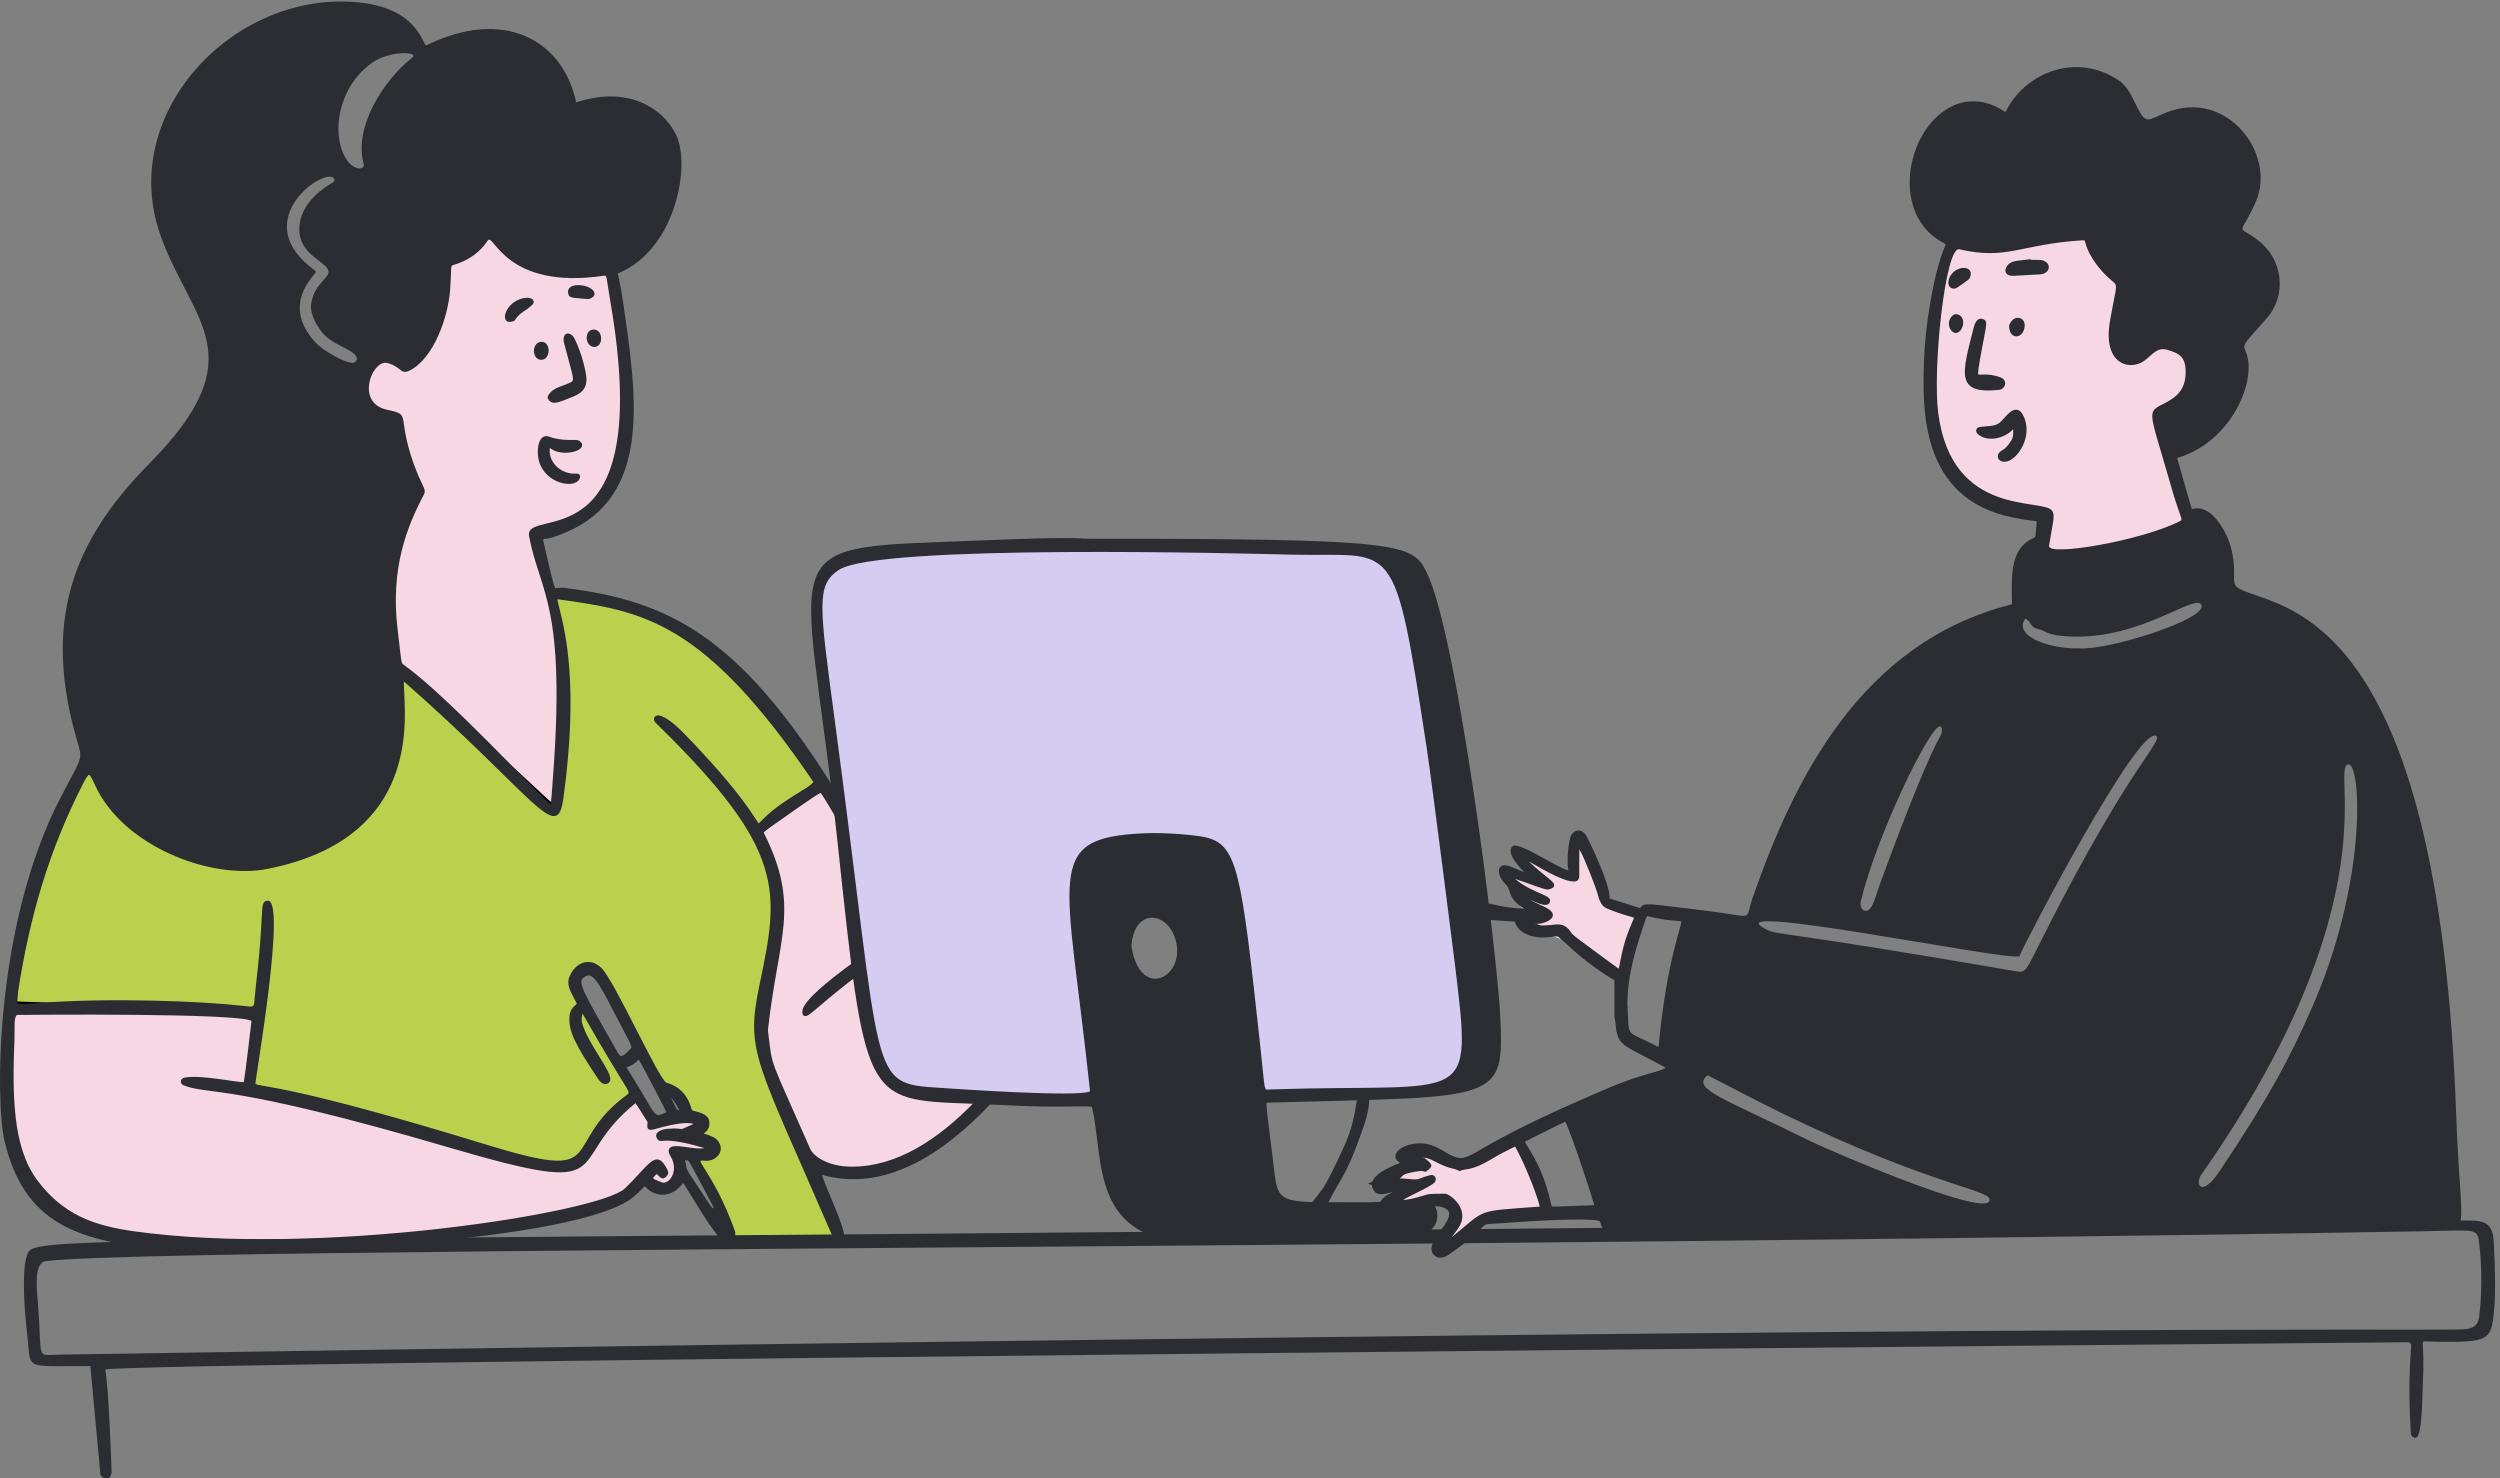 <?xml version="1.0" encoding="UTF-8"?> <svg xmlns="http://www.w3.org/2000/svg" width="465" height="275" viewBox="0 0 465 275" fill="none"><rect x="0" y="0" width="465" height="275" fill="#808080" stroke="none"/><path d="M361.33 48.878L363.964 45.137H366.072H369.233H372.921L379.244 43.533L384.513 42.999H387.674L388.201 43.533L389.254 44.602L389.781 45.671L390.835 47.275C391.362 47.809 392.416 48.985 392.416 49.413C392.416 49.84 393.47 51.016 393.996 51.551L394.523 52.62V55.827L393.996 59.033L393.47 61.171L393.996 64.378L395.577 66.516L397.158 65.982L399.792 63.844L402.426 63.309L406.115 64.378C406.642 65.626 407.695 68.227 407.695 68.654V72.396L404.534 75.603L401.9 77.74C402.075 78.631 402.426 80.627 402.426 81.482C402.426 82.551 402.953 85.223 402.953 85.758C402.953 86.292 404.534 89.499 404.534 90.034C404.534 90.461 405.939 93.419 406.642 94.844V99.12C404.71 100.011 400.74 101.899 400.319 102.327C399.897 102.754 394.875 103.217 392.416 103.396L382.932 104.999C381.702 104.465 379.244 103.289 379.244 102.861V99.12L380.297 96.447L378.19 95.378L373.975 94.844L368.706 92.706L364.491 89.499L360.803 84.154L359.222 75.068L358.695 66.516L360.803 55.292L361.33 48.878Z" fill="#F7D7E4" stroke="white" stroke-width="0.5"></path><path d="M302.036 169.233L304.695 170.297V171.893L304.163 173.489L303.631 174.552L302.568 176.68L302.036 179.872L301.504 181.999L299.908 181.467C299.376 181.113 298.206 180.297 297.78 179.872C297.355 179.446 296.539 178.985 296.185 178.808L293.525 176.148L290.866 174.552L289.27 174.021C288.561 173.843 287.142 173.382 287.142 172.957C287.142 172.531 285.724 172.779 285.014 172.957L283.419 172.425L283.951 171.361H286.61L286.078 170.297C285.369 169.765 283.844 168.701 283.419 168.701C282.993 168.701 282.532 167.638 282.355 167.106L281.291 164.978L279.695 162.85H281.291L283.419 163.382L286.078 163.914L284.483 162.318L283.419 161.255L282.887 159.659H283.951L285.546 160.191L287.674 161.255L290.334 162.318L292.461 163.382V162.318V159.659L293.525 156.999L294.589 158.595C295.121 159.482 296.185 161.361 296.185 161.787C296.185 162.318 297.249 164.978 297.249 165.51C297.249 165.935 297.958 167.106 298.312 167.638L299.376 168.169L302.036 169.233Z" fill="#F7D7E4" stroke="white" stroke-width="0.5"></path><path d="M286.641 220.648L287.695 225.513L282.95 226.594H278.732C278.029 226.774 276.517 227.134 276.095 227.134C275.673 227.134 274.865 228.215 274.513 228.756L272.404 229.837L270.823 231.459L268.713 231.999C268.889 231.639 269.241 230.81 269.241 230.378C269.241 229.945 269.944 228.756 270.295 228.215L270.823 226.053L270.295 224.432L268.186 223.351H266.077L262.913 223.891H259.223L260.804 222.81L263.441 220.648C262.386 220.648 260.172 220.54 259.75 220.107L258.695 219.026L260.277 217.405L262.913 216.864L263.441 215.783V214.702L265.023 214.161L267.659 214.702L269.241 215.783L271.35 216.324H272.932L275.041 215.783L279.786 213.08L282.423 211.999L282.95 213.08L284.532 215.783L286.641 220.648Z" fill="#F7D7E4" stroke="white" stroke-width="0.5"></path><path d="M73.424 124.848C62.87 114.601 71.841 98.163 77.646 91.225C76.239 89.624 73.319 86.315 72.896 85.888C72.367 85.354 67.619 80.017 67.091 78.416C66.563 76.815 66.563 70.945 67.091 70.411C67.513 69.984 69.026 67.031 69.73 65.608L74.479 66.675C75.007 65.785 76.168 63.793 76.59 62.939C77.118 61.872 78.701 52.265 79.228 51.198C79.756 50.13 85.033 45.327 85.561 45.327C86.088 45.327 89.78 41.594 90.309 41.058L90.31 41.057C90.732 40.63 94.004 42.658 95.587 43.726L101.392 47.995H113.529L114.584 54.4L116.695 72.545V80.551L114.057 89.09L109.835 94.961L105.086 97.629L99.809 99.764L101.392 106.168L104.03 119.511L105.086 127.516L103.503 149.398L102.447 150.999L76.062 125.915L73.424 124.848Z" fill="#F7D7E4" stroke="white" stroke-width="0.5"></path><path d="M253.609 202.999C254.127 206.565 252.462 211.557 244.695 225.999" stroke="#2B2D32" stroke-width="2"></path><path d="M276.695 168.999C278.636 169.522 283.154 170.411 285.695 169.783" stroke="#2B2D32" stroke-width="2"></path><path d="M16.502 140.914C5.882 158.398 2.872 178.76 2.695 186.756L47.833 188.356L48.364 191.554L46.771 199.55L46.24 202.748L89.785 213.409L96.157 215.541L103.061 216.607H105.716L108.371 215.008L109.433 213.409L110.495 211.277L112.619 209.144L114.213 206.479L116.337 204.88L117.93 203.814L116.337 200.083L111.557 192.087L109.433 187.823L107.309 184.092V182.492V180.893L108.902 180.36H111.026L122.709 201.682L124.833 202.748L126.426 204.88L127.488 207.012L130.144 208.078V209.144L128.55 210.744L130.144 211.81L132.268 212.876V213.409L130.675 214.475L129.082 215.008L134.392 226.202L136.516 230.999H156.695L141.295 189.955C147.243 170.766 143.419 158.15 140.764 154.241L152.978 145.18L148.199 137.717L140.764 129.721L135.454 123.325L129.613 118.528L122.709 114.796L115.806 112.131L108.902 110.532L105.185 109.999H101.999L103.061 112.131L105.185 126.523L104.654 137.717L103.592 148.911L103.061 149.977L101.999 149.443C77.784 126.842 72.084 123.324 72.261 124.39V129.721L70.668 143.047L63.233 152.108L45.178 155.84L26.061 152.108L16.502 140.914Z" fill="#BBD14D" stroke="black"></path><path d="M47.823 188.58C29.544 187.729 9.741 187.517 2.125 187.517L1.062 199.207L2.125 206.115V214.617L9.564 224.713L19.66 229.495L26.037 231.62L80.236 230.558L103.085 226.307L115.306 223.118L119.557 219.93C120.089 220.107 121.258 220.568 121.683 220.993C122.108 221.418 123.277 221.524 123.808 221.524L125.402 219.93L126.465 217.273L125.402 214.617H129.122H132.31V213.022L129.653 210.897V209.834V208.24L126.996 207.709L124.34 208.24H121.151L117.963 203.989L113.712 207.709L110.524 211.96L108.399 215.679L105.21 216.742H101.491L46.229 201.864L47.823 188.58Z" fill="#F7D7E4" stroke="black"></path><path d="M275.245 169.982L283.216 170.513L283.747 172.107L286.404 173.17H290.123L293.843 176.358L301.282 181.672V189.111L302.345 192.83L306.064 194.956L312.441 198.675L292.78 206.646L275.776 215.148L271.525 216.742L266.743 214.616L263.555 214.085L261.961 216.211L259.304 218.867L257.179 219.93L260.898 220.993L259.304 224.712H244.426C251.227 217.061 253.282 207.354 253.459 203.458L270.994 201.864L273.651 200.27L275.776 197.081L275.245 169.982Z" stroke="#2B2D32" stroke-width="2"></path><path d="M143.997 163.605L140.809 155.103L153.03 145.538L156.218 149.258L161.001 188.579L162.063 194.424L164.72 199.738L167.377 202.395L171.628 203.457L182.787 204.52L175.879 211.428L172.159 214.085L166.314 216.741L161.532 217.804H154.624L150.373 216.21L147.716 209.302L143.997 201.332L141.34 194.955V190.173L143.997 176.358L144.528 168.918L143.997 163.605Z" fill="#F7D7E4" stroke="black"></path><path d="M160.471 103.029L154.626 105.154L151.969 110.468V116.313L158.345 169.981L161.533 190.173L163.659 197.612L165.253 200.8L169.504 202.926L190.227 204.52H200.854L204.574 203.457C204.574 202.571 204.468 200.269 204.043 198.143C203.511 195.486 202.449 184.328 202.449 183.265C202.449 182.415 203.866 172.992 204.574 168.387L212.013 161.479L224.235 162.01L231.674 203.988L246.021 203.457L259.305 202.926L269.932 202.394L273.652 199.737L275.777 198.143C272.412 171.221 265.681 117.163 265.681 116.313C265.681 115.463 262.847 109.228 261.43 106.217L257.711 103.56L249.74 101.966L236.987 101.435H206.168L177.474 101.966L160.471 103.029Z" fill="#D5CCF2" stroke="black"></path><path d="M104.944 63.895C106.738 70.831 107.011 70.704 105.984 71.197C104.758 71.788 103.132 72.046 102.229 73.159C101.987 73.462 101.738 73.882 101.924 74.182C102.234 74.688 102.566 74.917 103.079 74.917C104.104 74.917 106.052 73.936 106.618 73.767C108.352 73.059 109.067 72.146 109.086 70.611C109.101 69.525 108.281 65.826 106.892 63.043C106.118 61.479 104.377 61.718 104.944 63.895Z" fill="#2B2D32"></path><path d="M107.589 81.912C107.084 81.66 104.726 82.163 102.158 81.226C100.141 80.488 99.685 83.713 100.263 85.793L100.271 85.825C101.057 88.549 103.698 90.006 105.802 90.006C107.645 90.006 108.161 88.783 107.785 88.307C107.606 88.08 107.326 88.085 107.001 88.093C104.809 88.185 102.473 86.608 102.238 84.14C102.199 83.728 102.246 83.457 102.292 83.327C103.827 84.548 106.252 84.321 107.418 83.774C108.558 83.242 108.522 82.38 107.589 81.914V81.912Z" fill="#2B2D32"></path><path d="M98.478 55.428C97.626 55.267 95.795 55.606 94.574 57.215C93.554 58.56 93.608 60.427 95.563 59.717C95.731 59.651 95.81 59.509 95.876 59.39C96.791 58.04 97.763 57.901 99.003 56.69C99.484 56.224 99.317 55.582 98.478 55.428Z" fill="#2B2D32"></path><path d="M107.946 55.51C109.343 55.62 109.14 55.627 109.34 55.627C109.789 55.627 110.424 55.258 110.534 54.917C111.149 53.02 105.117 51.97 105.695 54.616C105.857 55.341 106.301 55.378 107.946 55.51Z" fill="#2B2D32"></path><path d="M100.908 63.586C98.86 63.381 98.784 66.925 100.678 66.925C102.382 66.925 102.521 63.798 100.908 63.586Z" fill="#2B2D32"></path><path d="M110.325 61.295C108.523 61.488 108.872 64.552 110.564 64.532C112.324 64.512 112.197 61.144 110.325 61.295Z" fill="#2B2D32"></path><path d="M65.553 67.428C65.55 67.391 65.545 67.359 65.543 67.335C65.543 67.359 65.548 67.391 65.553 67.428Z" fill="#2B2D32"></path><path d="M65.541 67.311C65.541 67.299 65.541 67.287 65.539 67.28C65.539 67.287 65.539 67.299 65.541 67.311Z" fill="#2B2D32"></path><path d="M149.272 187.904C149.233 188.168 149.155 188.717 149.536 188.927C150.024 189.198 150.603 188.7 152.527 187.057C154.86 185.065 156.991 183.347 159.03 181.804C158.908 180.918 158.788 179.997 158.666 179.038C154.189 182.292 149.539 186.064 149.272 187.904Z" fill="#2B2D32"></path><path d="M65.562 67.495C65.562 67.468 65.557 67.447 65.555 67.425C65.555 67.447 65.559 67.471 65.562 67.495Z" fill="#2B2D32"></path><path d="M181.287 204.944C174.406 212.069 166.711 216.996 158.457 217.003C153.883 217.005 151.273 214.987 150.714 213.715C142.802 195.711 143.745 198.973 142.832 191.61C144.721 174.253 148.947 168.717 142.141 155.046C141.963 154.688 141.955 154.673 142.888 154.075C145.597 152.337 152.076 147.508 152.652 147.508C152.799 147.584 154.015 149.571 155.692 152.43C155.452 150.325 155.211 148.309 154.976 146.38C137.378 118.246 124.355 111.757 105.074 109.358C104.239 109.255 103.778 109.363 103.3 109.441C102.982 109.145 101.728 103.585 101.198 101.258C100.851 99.735 100.954 100.521 102.626 99.994C121.716 93.981 118.62 74.584 115.676 54.788C115.657 54.654 115.002 50.936 114.873 50.892C115.117 50.692 121.564 48.792 125.05 39.496C127.028 34.226 127.308 28.282 125.736 25.042C123.31 20.05 116.882 16.157 108.031 18.783C107.679 18.886 107.315 19.005 107.166 19.025C107.127 18.913 106.981 18.258 106.947 18.124C104.232 7.383 93.589 1.405 79.288 8.44C78.451 8.128 77.658 1.246 65.909 0.37C42.971 -1.347 21.792 21.427 29.889 43.881C35.743 60.115 47.627 66.108 27.782 86.223C13.292 100.914 7.868 115.82 14.439 138.127C15.413 141.432 15.223 140.734 11.258 148.367C-1.008 171.993 -0.886 204.931 0.83 212.165C4.499 227.607 14.298 231.132 32.269 232.509C46.916 233.635 108.016 231.252 117.964 222.508C120.231 220.513 119.831 220.443 120.034 220.687C120.812 221.651 121.999 222.225 123.21 222.222C124.87 222.217 126.061 221.295 127.094 220.025C127.426 220.496 131.815 227.973 133.751 230.127C135.142 231.674 137.283 230.634 136.66 228.884C133.582 220.281 130.24 216.598 130.277 215.919C130.309 215.897 130.472 215.829 131.192 215.895C132.781 216.053 134.598 214.645 133.917 212.868C133.389 211.505 132.142 211.274 130.887 210.819C131.236 210.573 131.717 210.204 131.868 209.587C132.564 206.765 128.99 206.884 128.683 206.452C127.98 203.755 126.39 202.051 123.964 201.392C122.516 200.762 114.18 182.146 111.797 179.968C109.659 178.02 107.147 178.938 105.965 181.533C105.309 182.961 105.98 184.204 106.986 186.086C107.332 186.735 107.389 186.603 106.983 186.987C106.585 187.36 105.985 187.924 105.921 189.064C105.772 191.791 106.771 193.961 111.255 200.684C112.215 202.122 113.328 201.699 113.499 200.96C113.892 199.278 109.356 194.254 108.255 190.226C108.111 189.704 108.231 188.949 108.367 188.542C116.579 203.005 117.446 203.018 116.724 203.545C103.612 213.151 114.116 220.176 90.232 212.836C54.664 201.912 48.462 202.136 47.5 201.663C47.409 201.016 53.417 166.954 49.748 167.526C48.828 167.667 48.806 168.192 48.684 170.623C48.291 178.435 47.619 182.595 47.373 185.578C47.219 187.438 47.407 187.34 45.124 187.082C37.674 186.225 20.452 185.522 6.964 186.572C4.801 186.74 3.493 186.842 3.225 186.552C3.073 186.391 3.137 185.868 3.239 185.207C5.553 169.925 9.327 157.744 15.479 145.707C16.216 144.264 16.48 144.1 16.558 144.095C16.812 144.125 17.41 145.45 17.635 145.948C22.785 157.37 39.202 163.742 49.882 161.591C76.567 156.228 75.566 136.394 75.19 128.926C75.146 128.069 75.102 127.19 75.143 126.766C99.779 148.446 103.602 157.204 104.801 148.416C107.638 127.669 105.167 117.675 104.113 113.408C103.883 112.482 103.668 111.609 103.695 111.469C103.695 111.469 103.722 111.462 103.802 111.472C119.489 113.674 130.821 115.265 151.276 145.431C151.195 145.804 149.926 146.588 148.695 147.345C143.625 150.472 142.873 151.477 141.116 153.162C140.395 152.317 138.394 147.943 127.318 136.516C124.979 134.104 123.083 132.849 122.15 133.108C121.596 133.252 121.408 133.916 121.987 134.48C146.462 158.344 144.931 165.663 141.235 183.347C138.652 195.699 140.637 197.103 154.564 229.299C155.438 231.318 157.161 231.562 157.076 230.095C156.934 227.707 153.563 220.848 152.877 218.519C164.258 221.734 175.184 215.033 184.461 205.08C183.35 205.029 182.293 204.988 181.287 204.953V204.944ZM132.586 224.28C132.742 224.575 132.713 224.671 132.713 224.671C132.581 224.971 132.501 224.793 128.295 218.419C127.438 217.123 127.762 216.966 127.399 215.821C127.592 215.821 127.726 215.834 127.948 215.824C128.241 215.973 129.52 218.504 132.586 224.28ZM126.327 206.469C125.936 206.648 125.785 206.23 124.799 204.128C125.138 204.482 125.648 205.163 126.327 206.469ZM115.505 196.426C115.159 196.395 115.1 196.158 112.845 192.176C107.735 183.164 107.313 182.297 109.1 181.506C110.596 180.847 112.112 184.313 115.064 189.904C117.739 194.969 117.602 194.742 117.236 195.14C116.218 196.248 115.74 196.448 115.505 196.426ZM116.684 198.782C116.597 198.641 116.548 198.548 116.548 198.548C116.85 198.34 117.763 198.221 118.806 197.09C119.104 197.435 123.756 206.369 123.949 206.879C121.33 208.005 122.563 208.088 116.682 198.785L116.684 198.782ZM3.295 188.773C6.481 188.739 44.287 188.412 46.78 189.884C46.614 191.354 45.566 200.208 45.344 201.277C44.075 201.345 37.298 199.859 34.335 200.435C33.441 200.606 33.429 201.594 34.149 201.873C38.992 203.752 42.188 201.304 83.504 213.429C116.362 223.069 104.359 216.339 118.225 205.171C118.342 205.322 118.545 205.656 118.789 206.057C120.578 209.006 120.505 208.517 120.417 209.118C120.273 210.08 120.756 210.309 121.691 210.041C126.803 208.559 128.49 208.854 128.99 209.062C125.424 210.666 127.955 209.643 124.159 209.96C122.931 210.063 121.623 210.649 122.17 211.689C122.46 212.243 122.734 212.248 123.244 212.201C124.005 212.133 125.775 211.977 131.004 213.541C128.985 213.961 125.265 212.472 124.501 213.624C124.164 214.132 124.577 214.821 124.711 215.048C126.422 217.901 124.372 220.418 123.083 219.913L122.741 219.776C122.179 219.556 121.542 219.305 121.489 219.163C121.489 219.136 121.506 218.973 122.07 218.433C122.114 218.392 122.14 218.377 122.14 218.377C122.407 218.426 122.948 219.659 123.774 218.985C124.413 218.465 124.333 217.935 124.152 217.584C122.016 213.336 120.688 216.82 116.213 221.063C111.453 225.571 59.635 233.847 24.944 229.021C17.561 227.993 11.656 225.962 6.84 219.39C2.312 213.217 2.292 203.513 2.69 193.272C2.763 191.334 2.497 188.781 3.295 188.773ZM66.353 66.896C66.279 67.233 65.974 67.463 65.562 67.497C64.309 67.531 60.164 65.361 58.575 63.591C52.106 56.402 58.81 51.044 58.756 50.558C58.705 50.126 51.874 46.38 53.666 40.063C54.831 35.957 59.12 33.074 61.068 32.869C61.964 32.781 62.31 33.276 62.205 33.601C62.132 33.821 61.881 34.021 61.361 34.267C55.758 37.675 54.657 42.56 56.459 45.629C57.923 48.126 60.928 49.103 61.097 50.448C61.175 51.063 60.711 51.49 60.047 52.245C59.068 53.363 58.221 54.329 57.865 56.58C57.574 58.401 59.139 61.096 60.379 62.341C62.554 64.524 66.707 65.29 66.35 66.896H66.353ZM67.634 30.437C67.971 31.646 65.762 31.944 64.241 29.327C61.661 24.891 62.774 16.384 69.062 11.775C72.478 9.273 78.012 9.673 76.73 10.674C71.218 14.982 65.772 23.78 67.632 30.435L67.634 30.437ZM102.755 145.934C102.575 148.206 102.526 149.241 102.416 149.625C100.248 147.918 83.104 129.312 75.011 123.587C74.599 123.297 74.699 123.329 73.95 117.035C72.6 105.699 75.673 97.999 78.856 91.96C79.164 91.374 78.964 90.954 78.524 90.034C76.972 86.794 75.622 82.835 75.136 78.975C74.875 76.893 74.662 76.798 71.943 76.202C66.255 74.955 68.984 67.472 71.696 67.472C72.121 67.472 73.212 67.797 74.282 68.659C74.865 69.13 75.268 69.389 76.22 68.908C80.782 66.577 83.346 58.811 83.709 54.041C84.053 49.532 83.702 49.471 84.342 49.283C87.09 48.495 89.243 46.962 90.74 44.728C91.78 43.168 93.94 53.978 112.266 51.293C112.971 51.19 112.708 51.322 113.521 56.038C122.072 105.618 97.336 93.896 98.415 99.735C100.363 110.312 105.436 112.194 102.75 145.929L102.755 145.934Z" fill="#2B2D32"></path><path d="M463.82 230.726C463.632 226.681 460.705 227.064 458.579 227.023C450.674 226.876 295.585 228.417 277.033 228.583C275.934 228.592 274.84 228.602 273.752 228.612C273.195 229.332 272.341 230.384 271.462 231.246C329.246 230.724 390.898 230.04 450.254 229.022C460.217 228.851 460.751 228.387 461.083 230.885C461.723 235.699 461.574 241.133 461.205 244.167C461.039 245.541 461.132 247.218 457.763 247.277C443.924 247.519 373.531 246.274 11.291 251.957C6.533 252.032 7.886 253.268 7.087 242.788C6.897 240.283 6.13 234.839 8.537 234.559C23.333 232.838 134.843 232.469 267.624 231.278C267.727 230.682 268.21 229.852 269.216 228.649C5.218 230.987 6.294 230.094 5.073 233.348C3.841 236.634 4.737 245.505 5.049 248.068C5.896 255.008 3.909 254.054 16.806 254.093C17.035 256.404 18.663 274.022 18.685 274.271C18.732 274.806 20.78 275.946 20.751 273.449C20.751 273.375 20.248 258.472 19.591 254.747C19.349 253.368 447.447 249.662 447.496 249.662C449.612 249.662 447.476 249.662 448.397 266.286C448.426 266.799 448.458 267.309 449.236 267.431C450.533 267.634 450.508 260.261 450.645 257.479C451.031 249.616 450.152 249.479 451.031 249.501C460.998 249.774 462.895 249.545 463.537 246.396C464.379 242.248 464.059 235.652 463.83 230.721L463.82 230.726Z" fill="#2B2D32"></path><path d="M371.795 72.516C373.052 72.382 373.479 70.715 372.124 70.207C369.703 69.299 368.216 69.831 367.972 69.646C367.73 69.372 368.67 64.71 369.043 62.742C369.573 59.94 369.617 59.71 368.897 59.381C367.945 58.941 367.381 59.842 367.12 60.882C365.011 69.287 363.5 73.398 371.795 72.516Z" fill="#2B2D32"></path><path d="M375.099 76.205C374.22 76.114 373.49 76.974 372.353 78.226C371.337 79.342 370.578 79.129 368.298 79.415C367.453 79.522 367.182 80.379 368.293 81.055C370.165 82.198 372.929 81.439 374.445 79.84C374.552 81.509 374.14 81.88 373.873 82.264C373.478 82.835 373.105 83.374 372.516 83.687C371.01 84.471 371.488 85.891 372.843 85.891C375.167 85.891 378.368 80.994 376.251 77.147C375.927 76.564 375.551 76.254 375.101 76.202L375.099 76.205Z" fill="#2B2D32"></path><path d="M379.922 48.428C379.341 48.262 378.221 48.374 377.864 48.333L377.828 48.299C377.642 48.157 377.501 48.238 376.38 48.357C374.669 48.541 373.636 48.65 373.116 49.82C372.787 50.552 373.163 51.36 374.51 51.304C379.673 51.028 379.683 51.026 379.915 50.962C381.436 50.538 381.487 48.873 379.92 48.426L379.922 48.428Z" fill="#2B2D32"></path><path d="M362.862 53.534C363.213 53.758 363.679 53.741 363.997 53.522C366.186 52.006 366.284 51.979 366.45 51.527C366.96 50.131 365.725 49.508 364.395 49.982C362.508 50.658 361.863 52.892 362.862 53.534Z" fill="#2B2D32"></path><path d="M375.048 62.566C376.322 62.566 376.993 60.584 376.354 59.646C375.778 58.799 374.342 58.86 373.72 60.471C373.705 60.515 373.695 60.559 373.695 60.603C373.695 61.575 374.083 62.566 375.048 62.566Z" fill="#2B2D32"></path><path d="M363.984 58.445C362.903 58.24 361.8 60.31 363.067 61.611C363.372 61.926 363.772 62.031 364.175 61.838C365.329 61.279 365.691 58.774 363.984 58.445Z" fill="#2B2D32"></path><path d="M456.847 207.231C453.81 122.427 429.782 114.203 419.522 110.69C415.726 109.392 415.516 109.118 415.533 107.407C415.56 105.129 415.604 101.316 412.835 97.342C411.273 95.094 409.405 94.139 407.687 94.698C407.526 94.288 404.953 85.205 404.953 85.205C404.999 85.166 405.207 85.102 405.39 85.043C415.145 81.982 420.003 70.509 417.666 65.282C417.083 63.984 417.515 63.84 421.602 59.214C425.354 54.964 424.821 48.111 419.588 44.389C415.85 41.725 416.702 44.105 419.617 37.434C423.388 28.812 414.363 16.376 402.89 20.941C399.602 22.252 399.221 23.263 397.629 20.182C396.741 18.454 395.896 16.157 394.09 14.951C386.237 9.7 376.972 13.466 373.364 20.221C373.22 20.49 373.059 20.795 373.023 20.834C372.769 20.778 368.152 17.006 362.662 19.97C354.419 24.42 351.662 39.916 361.373 45.121C361.791 45.348 361.901 45.443 361.901 45.443C361.901 45.482 361.847 45.602 361.805 45.697C359.518 51.046 358.058 61.145 357.87 66.906C357.575 75.918 357.048 92.694 374.297 96.234C378.769 97.154 378.872 96.722 378.828 97.137C378.564 99.893 378.715 99.847 378.298 100.03C374.011 101.902 374.143 106.679 374.207 111.071C374.231 112.489 374.265 112.389 374.001 112.455C345.887 119.622 333.593 145.296 326.025 166.861C324.378 171.573 326.79 170.518 317.254 169.388C306.025 168.06 305.884 167.767 305.046 168.887C304.778 168.846 300.496 167.447 299.851 167.259C299.309 167.103 299.39 167.227 299.388 166.89C299.388 164.344 295.916 157.043 295.079 155.51C294.188 153.877 292.484 154.297 292.047 155.878C291.793 156.794 291.337 159.862 291.717 161.903C289.777 161.52 282.468 156.433 281.347 157.397C280.066 158.505 282.341 161 283.513 162.223C281.699 161.579 280.002 160.468 279.158 161.161C278.269 161.884 279.141 163.61 279.963 164.374C281.484 165.787 279.851 167.396 285.161 169.918C284.65 169.957 283.967 170.015 283.088 170.115C280.759 170.381 281.784 173.14 284.516 173.992C287.912 175.056 289.635 173.423 290.494 174.509C292.704 177.309 297.938 181.008 300.247 182.292C300.982 182.702 300.332 182.807 300.381 186.647C300.493 195.503 300.542 193.296 310.187 198.823C308.764 199.214 305.432 199.736 299.336 202.302C272.33 213.668 274.17 216.143 270.623 215.218C268.815 214.747 266.417 211.664 261.935 212.979C259.804 213.612 258.623 215.306 260.444 216.295C257.702 217.313 253.887 219.146 255.591 221.526C256.335 222.566 257.849 222.002 259.096 221.682C257.888 222.349 256.555 222.939 256.714 224.289C257.19 228.339 265.36 222.991 268.756 224.729C271.925 226.345 264.367 231.002 266.703 233.417C267.509 234.247 268.549 233.993 269.498 233.341C278.86 226.86 273.731 227.905 279.434 227.512C289.486 226.735 296.968 226.621 297.591 227.18C298.179 228.964 298.326 229.535 300.354 229.509C339.462 228.928 391.81 228.517 455.941 228.29C459.015 228.281 457.506 225.654 456.847 207.231ZM270.03 230.104C271.129 228.569 272.415 227.353 271.854 225.227C271.349 223.323 269.315 222.029 268.822 222.031C265.609 222.051 265.79 222.068 264.945 222.334C263.466 222.8 261.445 223.252 260.532 223.398C262.392 222.317 266.322 220.608 266.854 219.9C267.384 219.2 266.786 218.392 266.083 218.567C263.813 219.136 264.067 219.502 262.543 219.336C260.18 219.077 259.785 219.239 259.131 219.356C260.134 218.782 261.755 218.094 263.952 217.832C264.533 217.767 264.74 217.847 264.84 217.889C264.916 217.923 265.124 218.008 265.319 217.859C266.571 216.939 266.356 216.683 265.753 216.065C265.351 215.653 264.938 215.362 264.525 215.15C265.246 215.272 266.012 215.565 266.915 216.05C272.935 219.287 275.147 216.834 281.523 213.15C281.743 213.026 281.682 213.011 281.826 213.268C283.96 217.142 286.181 223.108 286.371 224.426C274.258 225.359 276.709 224.699 270.035 230.102L270.03 230.104ZM288.654 224.397C288.271 223.555 287.79 219.036 284.289 213.504C283.901 212.894 283.596 212.413 283.657 212.213C283.742 211.93 284.619 211.542 285.942 210.956C287.56 210.238 291.019 208.607 291.134 208.581C292.435 211.278 296.397 223.386 296.522 224.155C296.199 224.145 288.937 224.519 288.654 224.394V224.397ZM360.521 76.927C359.411 68.502 361.852 45.78 364.42 46.368C373.398 48.429 375.659 45.436 387.259 44.703C387.752 44.674 387.755 44.672 387.899 45.216C388.617 47.919 390.894 50.643 392.876 52.276C394.024 53.221 393.653 52.918 392.469 59.646C391.561 64.806 393.296 66.701 394.409 67.372C395.999 68.329 397.869 67.868 398.935 67.035C400.432 65.871 401.269 64.521 403.127 65.068C405.116 65.649 406.43 66.225 406.523 68.827C406.642 72.144 405.182 73.624 402.951 74.825C399.79 76.526 399.509 75.853 401.948 84.043C404.308 91.967 404.162 91.937 405.387 95.367C405.878 96.744 405.861 96.763 405.404 96.961C398.476 100.508 380.793 103.604 381.125 101.514C381.733 97.493 382.34 95.916 381.681 94.984C379.982 92.57 363.085 96.373 360.526 76.927H360.521ZM376.599 115.228C376.679 115.106 376.845 115.079 376.958 115.172C377.929 115.975 377.688 116.647 379.02 116.981C380.937 117.46 380.436 118.18 385.143 118.392C398.169 118.966 408.3 110.305 409.445 112.492C410.819 115.101 391.954 121.073 386.61 120.592C382.69 120.699 377.668 119.386 376.494 117.286C376.12 116.62 376.157 115.907 376.596 115.226L376.599 115.228ZM346.075 167.796C348.877 155.805 358.903 135.102 360.802 135.102C361.261 135.148 361.222 135.751 361.156 136.23C360.985 137.409 359.831 136.713 349.473 164.962C348.897 166.537 348.228 169.822 346.814 169.378C346.097 169.153 345.992 168.155 346.075 167.796ZM301.348 178.916C301.248 179.438 301.145 179.978 301.05 180.168C301.021 180.153 300.979 180.126 300.923 180.085C292.452 173.833 292.65 174.075 292.147 173.328C290.27 170.545 288.251 173.025 284.875 171.819C285.058 171.819 285.971 171.834 285.971 171.834C286.803 171.834 288.532 171.341 288.795 170.418C289.093 169.388 287.504 168.792 286.205 168.179C285.205 167.708 283.859 167.044 284.946 167.511C286.469 168.172 287.79 168.746 288.241 167.857C288.976 166.41 285.239 166.363 281.792 163.466C284.462 164.354 287.441 165.575 287.965 165.448C288.534 165.304 288.979 165.165 289.066 164.769C289.24 163.99 287.909 163.524 284.367 160.236C286.803 161.593 293.69 165.814 293.734 163.031C293.736 162.78 293.744 158.588 293.756 157.951C294.747 159.591 296.954 165.484 297.1 166.07C297.42 167.349 297.801 168.538 298.897 168.985C302.019 170.257 303.452 170.499 303.94 170.696C303.162 172.73 302.256 174.119 301.343 178.918L301.348 178.916ZM308.491 194.739C301.799 191.295 303.169 193.458 302.688 186.661C302.734 181.738 303.94 177.502 305.41 173.008C305.92 171.446 306.23 170.501 306.367 170.391C306.901 170.479 308.547 171.031 311.723 171.263C312.177 171.297 312.645 171.331 312.724 171.392C312.936 171.917 309.977 178.589 308.493 194.737L308.491 194.739ZM369.964 223.474C368.399 226.145 339.779 213.763 336.862 212.32C320.672 204.308 314.672 202.592 317.477 200.105C317.55 200.041 317.655 200.024 317.74 200.066C317.74 200.066 328.149 205.451 330.961 206.823C360.692 221.311 371.258 221.27 369.966 223.476L369.964 223.474ZM398.545 141.732C391.624 151.938 384.667 164.896 379.16 175.93C376.843 180.573 376.682 180.947 375.139 180.683C329.814 172.874 331.272 174.06 328.667 172.94C317.335 167.274 372.351 178.61 375.593 177.888C377.136 174.275 397.617 135.129 401.013 136.869C401.108 136.918 401.174 137.003 401.203 137.111C401.325 137.597 400.617 138.678 398.547 141.732H398.545ZM430.05 187.357C425.815 196.97 422.326 203.647 412.865 217.803C409.452 222.915 408.187 220.266 409.445 218.475C445.303 167.352 433.353 142.65 436.754 142.188C439.222 141.898 440.369 163.954 430.05 187.357Z" fill="#2B2D32"></path><path d="M279.037 188.872C278.473 177.288 271.104 117.949 265.32 106.366C262.677 101.073 260.575 100.197 202.114 100.197V100.248C201.133 100.063 197.488 99.897 183.964 100.463C141.923 102.23 149.539 98.356 155.803 156.834C160.92 204.61 160.72 204.576 180.224 205.271C189.032 205.589 191.446 205.943 200.159 205.799C201.738 205.769 202.986 205.747 203.117 205.94C205.434 215.6 202.48 231.196 223.101 231.221C234.076 231.257 251.562 231.455 264.5 229.514C268.106 228.973 268.428 223.448 264.776 223.128C263.099 222.979 260.382 223.207 257.985 223.407C254.548 223.695 255.531 223.651 250.102 223.641C236.488 223.629 237.784 223.726 236.63 214.638C235.812 208.208 235.475 205.623 235.599 205.098C278.952 203.885 279.838 205.264 279.037 188.869V188.872ZM210.434 175.885C211 168.823 217.171 169.469 218.68 174.857C220.621 181.802 211.974 186.296 210.434 175.885ZM236.19 202.637C234.989 202.679 235.38 203.448 234.379 194.279C230.854 161.99 230.219 157.037 224.087 155.706C222.481 155.357 217.017 154.788 212.714 154.993C193.88 155.884 198.413 162.082 202.751 202.984C200.706 204.146 177.024 202.484 174.905 202.344C161.279 201.453 164.367 201.934 155.298 134.226C152.373 112.395 151.775 108.839 156.023 106.004C163.319 101.149 231.613 102.948 240.304 103.165C259.652 103.646 259.227 98.84 265.381 139.216C266.348 145.556 270.623 179.4 270.623 179.4C273.872 206.472 273.657 201.375 236.19 202.637Z" fill="#2B2D32"></path></svg> 